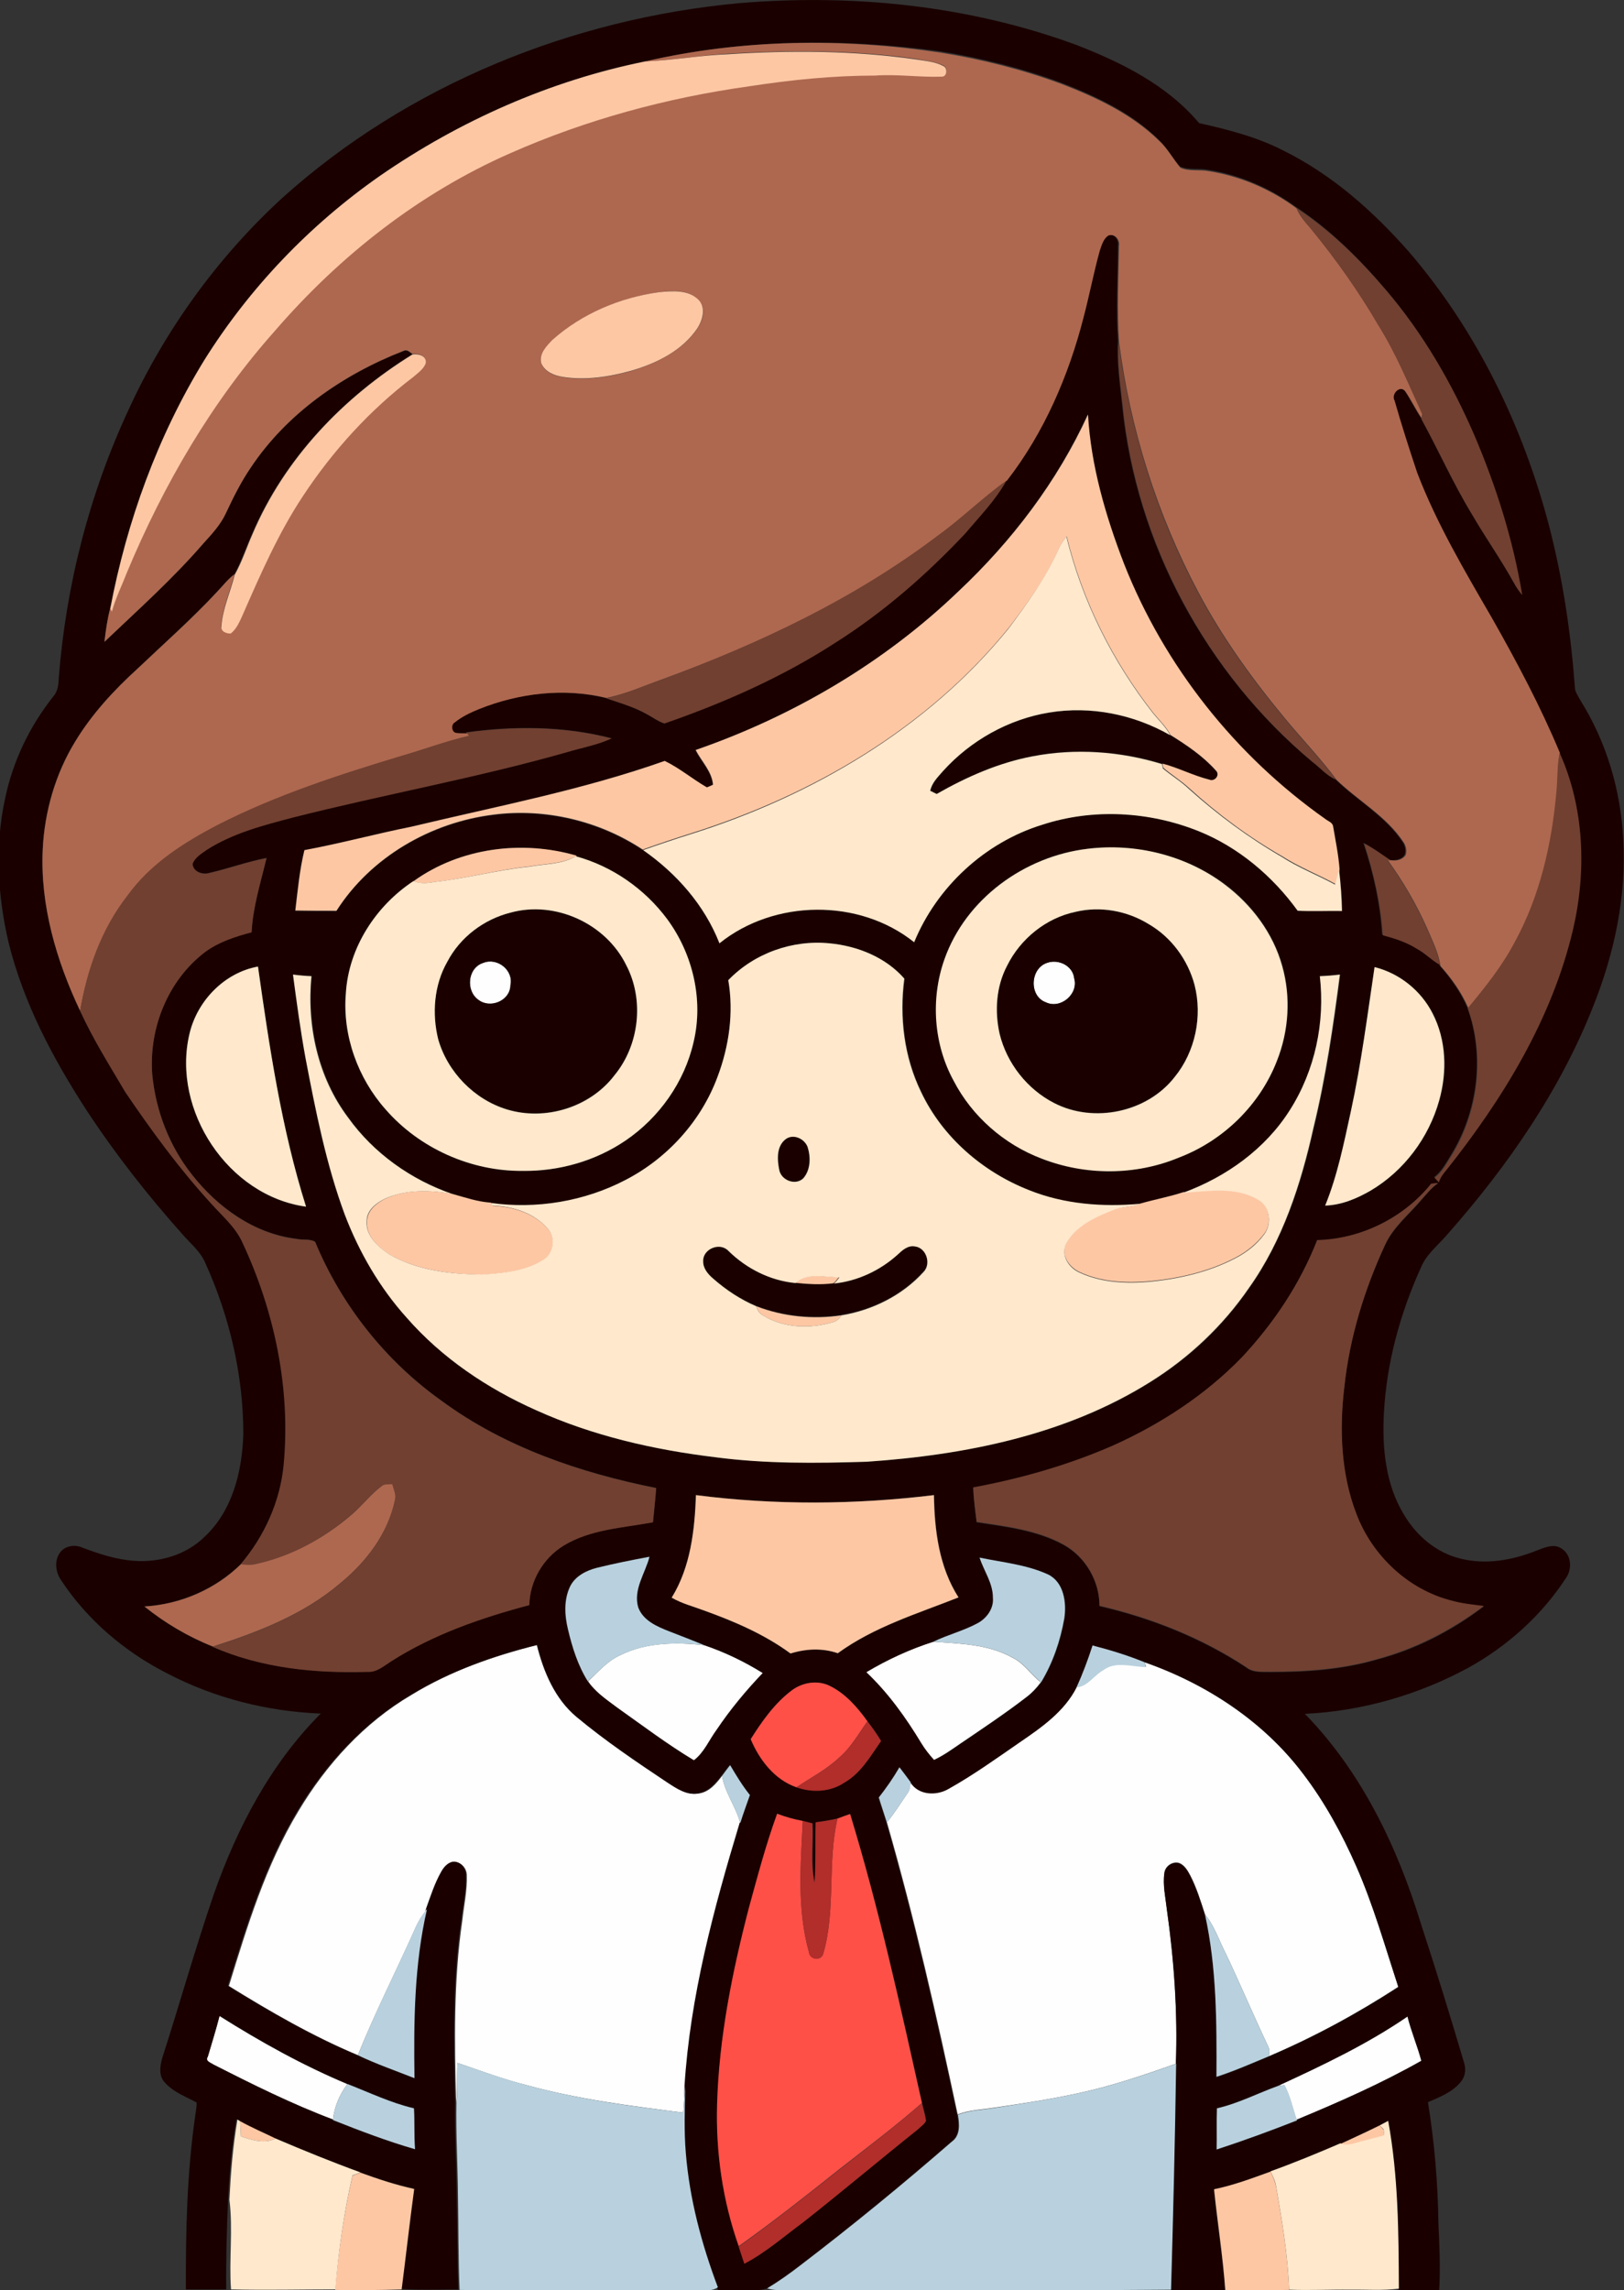 <?xml version="1.0" encoding="iso-8859-1"?>
<!-- Generator: Adobe Illustrator 19.2.0, SVG Export Plug-In . SVG Version: 6.00 Build 0)  -->
<svg version="1.1" id="Layer_1" xmlns="http://www.w3.org/2000/svg" xmlns:xlink="http://www.w3.org/1999/xlink" x="0px" y="0px"
	 viewBox="0 0 608.1 857.5" enable-background="new 0 0 608.1 857.5" xml:space="preserve">
<rect x="0" y="0" width="608.1" height="857.5" fill="#333333" stroke="none"/>
<path fill="#FEFEFE" d="M181,360.5c5.3-2.1,11.4,2.8,10.2,8.5c-0.1,5.8-7.5,8.8-11.9,5.5C174.3,371.1,175,362.3,181,360.5z"/>
<path fill="#FEFEFE" d="M392.1,360.5c4.2-1.5,9.6,1.1,10.2,5.8c1.7,5.9-5.1,11.7-10.6,9C385.2,373,385.7,362.5,392.1,360.5z"/>
<path fill="#FEFEFE" d="M232.3,619.7c9.7-4.8,20.8-4.9,31.4-3.7c7.8,2.6,15.2,6.2,22.1,10.5c-6.4,6.6-12.2,13.7-17.3,21.3
	c-2.9,3.8-4.7,8.4-8.5,11.4c-10-6-19.2-13-28.7-19.7c-4-3-8.3-5.8-11.1-10C224,626,227.4,621.9,232.3,619.7z"/>
<path fill="#FEFEFE" d="M324.3,626.1c7.9-4.7,16.3-8.6,25.1-11.4c10,0.7,20.6,0.9,29.6,5.9c4.4,2.1,7,6.3,10.7,9.3
	c-1.6,2.1-3.4,4.1-5.6,5.7c-7.9,6.1-16.3,11.7-24.6,17.3c-3.2,2.2-6.4,4.5-9.9,6.1c-1.8-1.9-3.4-4-4.8-6.3
	C339.1,643.1,332.5,633.8,324.3,626.1z"/>
<path fill="#FEFEFE" d="M154.1,634.6c14.5-8.9,30.7-14.6,47.2-18.7c2.5,10,6.7,20.2,14.8,26.9c10.9,9,22.6,16.8,34.2,24.7
	c3.4,2.1,7.2,4.8,11.4,4c3.9-0.5,6.5-3.7,8.7-6.6c1,6.3,5.2,11.6,6.8,17.7c-9.8,32.1-18.5,64.8-20.6,98.4c-0.3,3.3-0.6,6.6-0.8,10
	c-19.7-2.5-39.5-5-58.7-10.3c-8.8-2.2-17.2-5.4-25.8-8.3c-0.3,5,0.1,10-0.5,15c-0.6-22.8-1-45.6,2.3-68.2c0.6-5.7,1.9-11.4,1.7-17.1
	c0-2.6-2.3-5.3-5.1-4.8c-1.9,0.5-3.2,2.1-4.1,3.7c-2.5,4.4-4,9.2-5.7,13.9c-1.8,2.2-3.3,4.5-4.4,7.1c-7.1,15.9-15,31.4-21.5,47.5
	c-16.9-7.1-32.8-16.3-48.3-25.9c6.9-22.4,13.8-45.2,26-65.4C122.2,660.6,136.4,645,154.1,634.6z"/>
<path fill="#FEFEFE" d="M428.6,622.3c23.1,8,44.4,22,59.3,41.7c8.2,10.7,14.6,22.6,20,34.8c6.4,14.6,10.7,30,15.7,45.1
	c-15.4,10-31.6,18.8-48.5,26c0.1-1.3,0.4-2.6-0.3-3.8c-5.4-11.4-10.3-23-15.7-34.4c-2.6-5-4.3-10.5-7.9-14.9c-1.6-5-3.1-10-5.5-14.6
	c-1-1.8-2.1-3.9-4.2-4.7c-2.5-0.7-5.2,1.2-5.5,3.7c-0.7,4.5,0.4,8.9,0.9,13.4c2.8,19.2,4.1,38.7,3.4,58.1
	c-12.1,4.3-24.2,8.4-36.8,11.1c-10.2,2.2-20.6,3.8-30.9,5.3c-4.7,0.8-9.5,0.8-14,2.6c-7.8-36.7-16.1-73.3-26.5-109.4
	c2.9-3.5,5.2-7.3,7.8-11c0.9-1.2,0.8-2.7,1.1-4.1c3,4.8,9.7,5.1,14.3,2.4c9.2-5.2,17.9-11.4,26.6-17.4c8.1-5.6,16.7-11.5,21.3-20.6
	c4.1-0.3,6.4-4.5,9.8-6.3c4.7-3.7,10.8-1.4,16.2-1.3C429,623.7,428.7,622.8,428.6,622.3z"/>
<path fill="#FEFEFE" d="M82.2,754.8c15.3,9.7,31.2,18.5,47.9,25.5c-2.9,3.9-4.9,8.4-5.4,13.3c-15.4-5.8-30.2-13.2-44.8-20.6
	c-1-0.7-3.2-1.3-2.1-2.9C79.3,765,80.9,759.9,82.2,754.8z"/>
<path fill="#FEFEFE" d="M478.5,781c16.7-7.7,33.4-15.6,48.6-26c1.4,5.6,3.7,11,5.2,16.6c-15,8.5-30.9,15.5-46.8,22.1
	c-1.5-4.4-2.4-9-4.6-13C480.3,780.8,479.1,780.9,478.5,781z"/>
<g>
	<g>
		<path fill="#1A0100" d="M276.6,1.2c42.5-3.6,86,0.8,126.1,15.5c17.1,6.6,34.3,15.1,46.3,29.4c10.8,2.4,21.7,5.2,31.6,10.3
			c18.2,9,33.6,22.7,46.9,37.8c25.4,29.5,42.8,65.4,52.6,102.9c5.1,19.7,8.1,39.9,9.6,60.1c0,1.9,1.2,3.3,2,4.9
			c9.8,15.6,15.2,33.8,16.1,52.1c1.3,21.5-3.4,43.1-11.4,63c-12.4,31.3-31.9,59.4-54.1,84.6c-3.5,4.2-8.1,7.6-10.2,12.7
			c-7.8,17.2-12.9,35.7-13.9,54.6c-0.7,13,0.6,26.7,7.5,38c4.6,7.8,12,14.2,20.9,16.4c9.6,2.5,19.7,0.7,28.7-2.9
			c2.9-1.1,6.5-2.8,9.4-0.8c3.7,2.3,4.1,7.6,1.7,11c-9.1,14-21.9,25.5-36.5,33.6c-18.8,10.2-39.9,16.3-61.3,17.3
			c21.2,21.7,34.6,49.7,43.4,78.4c5.7,17.4,11.1,34.9,16.3,52.5c0.7,2.4,0.3,5.1-1.4,7c-3.1,3.8-7.9,5.6-12.2,7.5
			c2.4,14.9,3.7,30,3.9,45.1c0.4,8.4,0.8,16.9,0.3,25.3c-5.1,0-10.2,0-15.2-0.1v-0.4c0-21-0.2-42.1-4-62.8c-1.1,0.6-2.2,1.1-3.2,1.7
			c-4.8,2.4-9.8,4.6-14.6,6.9c-8.7,3.6-17.4,7.2-26.2,10.5c-7,2.5-13.9,5.1-21.1,6.6c1.2,12.6,3.2,25.1,4.2,37.7
			c-6.8,0-13.6-0.1-20.4-0.1c0.7-28.2,1.5-56.4,1.9-84.6c0.7-19.4-0.7-38.9-3.4-58.1c-0.5-4.4-1.5-8.9-0.9-13.4
			c0.3-2.5,3-4.4,5.5-3.7c2.1,0.8,3.2,2.8,4.2,4.7c2.3,4.7,3.9,9.6,5.5,14.6c4.4,19.9,4.4,40.4,4.3,60.7c6.7-2.1,13.1-5,19.6-7.7
			c16.9-7.2,33.1-16,48.5-26c-4.9-15.1-9.3-30.5-15.7-45.1c-5.4-12.3-11.9-24.2-20-34.8c-14.8-19.6-36.2-33.6-59.3-41.7
			c-6.4-2.5-12.9-4.5-19.5-6.3c-1.6,5.3-3.6,10.6-6,15.7c-4.6,9.1-13.1,15-21.3,20.6c-8.7,6-17.3,12.2-26.6,17.4
			c-4.6,2.7-11.3,2.4-14.3-2.4c-1.4-1.8-2.8-3.7-4.2-5.6c-2.3,3.9-4.9,7.7-7.8,11.3c1,3.1,2.1,6.2,3,9.4
			c10.4,36.1,18.7,72.7,26.5,109.4c0.7,3.5,1,7.7-2.3,10.1c-18.4,16-37.3,31.5-56.7,46.3c-4,3.1-8.1,5.9-12.4,8.6
			c-5.8,1.6-12.1,0.2-18.1,0.7c-0.1-0.3-0.3-0.8-0.4-1.1c-6.1-16.1-10.6-33-12-50.3c-0.7-8.4-0.4-16.8-0.2-25.1
			c2.1-33.6,10.9-66.3,20.6-98.4c1.1-3.5,2.4-7,3.6-10.5c-2.8-3.6-5.1-7.4-7.4-11.2c-1,1.3-2,2.6-3,3.9c-2.3,2.8-4.9,6-8.7,6.6
			c-4.2,0.8-8-1.8-11.4-4c-11.7-7.8-23.4-15.7-34.2-24.7c-8.1-6.8-12.3-16.9-14.8-26.9c-16.4,4.1-32.7,9.9-47.2,18.7
			c-17.7,10.4-32,26-42.5,43.5c-12.2,20.3-19.1,43-26,65.4c15.5,9.6,31.4,18.8,48.3,25.9c6.9,3.3,14.1,5.8,21.2,8.6
			c-0.3-21.2-0.1-42.6,4.7-63.3c1.7-4.7,3.2-9.5,5.7-13.9c0.9-1.6,2.2-3.2,4.1-3.7c2.8-0.5,5.1,2.2,5.1,4.8
			c0.3,5.8-1.1,11.4-1.7,17.1c-3.3,22.6-2.9,45.5-2.3,68.2c-0.2,11.6,0.5,23.2,0.6,34.8c0.3,11.7,0.2,23.5,0.6,35.2
			c-7.2,0-14.4,0.3-21.6-0.2c1.5-12.5,3-25.1,4.7-37.6c-6.9-1.5-13.5-3.7-20.1-6.1c-10.7-4-21.3-8.3-31.8-12.7
			c-4.4-2.1-9-4.1-13.3-6.5l-1-0.6c-1.7,10-2.6,20-3.1,30.1c-0.5,11.2-0.8,22.4-0.7,33.6c-5,0-10.1,0-15.1,0
			c-0.1-21.8,0.4-43.6,3.5-65.1c0.2-1.6,0.6-3.3,0.5-4.9c-4.1-2.2-8.8-3.9-12-7.6c-2.2-2.4-1.7-6-0.9-8.9
			c6.6-20.5,12.4-41.2,19.4-61.6c8.7-24.8,21.3-48.8,40-67.5c-20-0.8-39.8-5.8-57.6-15.1c-15.9-8.1-30-20.1-39.8-35.1
			c-1.9-2.9-2.4-7-0.3-10c1.8-2.6,5.5-3.2,8.3-2c6.3,2.4,12.7,4.5,19.5,5c9.5,0.7,19.5-2.2,26.4-9c10.5-9.8,14.1-24.6,14.5-38.5
			c0-22.2-5.2-44.2-14.4-64.4c-1.9-4.2-5.6-7.1-8.6-10.6c-13-14.6-25-29.9-35.7-46.2c-12.6-19.4-23.6-40.2-29.2-62.8
			c-4.1-17.6-5.2-36.1-1.3-53.9c2.9-14,9.2-27.1,18.1-38.3c1.7-1.9,1.9-4.5,2-6.9c2.7-34.6,11.4-68.6,26-100.1
			c13.7-30,33.4-57.3,57.7-79.6C152.7,31.8,214.1,7,276.6,1.2z M241.6,23c-35.6,7.2-69.5,22.2-99.3,42.8
			c-26.2,18.4-48.9,41.9-65.8,69.1C59,163.3,47.6,195,41.3,227.7c-1.1,4.2-1.7,8.4-2.2,12.7c12.6-12,25.6-23.6,37-36.8
			c3.1-3.5,6.4-7.1,8.5-11.4c2.7-5.8,5.6-11.6,9.2-16.9c13.6-20.4,34.6-35,57.2-43.8c1.3-0.7,2.4,0.4,3.4,1.1
			c-25.8,16-48,39-60,67.2c-2.3,5-4,10.3-6.6,15.1c-2.5,1.9-4.4,4.4-6.6,6.7c-9.3,10-19.6,19.1-29.5,28.5
			c-8.9,8.1-17.2,17.1-23.5,27.4c-7.5,12.1-11.5,26.2-12.2,40.4c-1,21,5.1,41.7,14,60.5c4.8,10.5,10.9,20.4,17.1,30.2
			c9.8,14.6,20.2,28.8,32.2,41.8c4,4.6,8.9,8.7,11.6,14.4c12.2,25.8,18.2,54.8,15.5,83.4C105,562,99.2,575,90.3,585.5
			c-9.7,9.5-22.8,15.2-36.3,16c7.8,6.2,16.4,11.3,25.6,15c18.2,8,38.4,10,58.1,9.4c3.4,0.2,6-2.2,8.7-3.9
			c15.9-10.1,33.8-16.3,51.8-21.1c0.1-9,5.2-17.6,12.9-22.3c10.1-6.1,22.1-6.6,33.4-8.7c0.4-4.3,0.9-8.5,1.2-12.8
			c-28.5-5.7-56.8-15.3-80.4-32.7c-20.9-14.9-37.5-35.8-47.3-59.5c-2-1.2-4.8-0.5-7-1.1c-15.7-1.9-29.4-11.7-39-23.9
			c-8.5-10.7-13.7-24.1-15-37.7c-1.3-17.3,5.9-35.4,19.9-45.9c5.1-3.8,11.2-5.8,17.3-7.3c0.5-9.5,3.4-18.6,5.6-27.8
			c-7.2,1.4-14.2,4-21.4,5.6c-2.5,0.8-6.1-0.4-6.3-3.4c0.9-2.5,3.4-3.9,5.5-5.4c9.7-6.2,21-9.1,32.1-12c34-8.7,68.7-14.8,102.4-24.4
			c5.6-1.7,11.5-2.7,16.9-5.2c-17.7-4.6-36.4-4.7-54.5-2.2l0.3,0.4c-1.5-0.1-3,0-4.5-0.2c-1.7-0.4-1.8-3.2-0.4-3.9
			c2.7-2.2,5.9-3.7,9.1-5c15-6,31.8-8,47.6-4.2c5.3,1.8,10.7,3.3,15.6,6.1c2.1,1.1,4.1,2.7,6.4,3.4c22.5-7.8,44.5-17.4,64.4-30.5
			c17.8-11.3,33.8-25.3,48.2-40.6c5.4-6.4,11.4-12.5,15.5-19.9c13.8-17.9,23-39.1,28.6-60.9c2.2-8.3,3.7-16.8,6.1-25.1
			c0.7-2,1.3-4.5,3.2-5.7c2.5-0.9,4.4,1.6,4,3.9c-0.1,11.9-0.8,23.9,0,35.8c-0.5,8.1,0.8,16.1,1.6,24.1
			c5.1,51.5,31.5,100.2,71.1,133.3c2.9,2.2,5.3,5.1,8.7,6.6c8.2,8,18.7,13.7,25.2,23.5c0.9,1.4,1.3,3.2,0.7,4.8
			c-1.2,1.8-3.4,2.1-5.4,1.9c-3.3-2.2-6.4-4.6-10-6.4c3.7,11.1,6.3,22.6,7,34.3c4.4,1.3,8.8,2.6,12.8,5.1c3.1,1.7,5.5,4.3,8.6,6
			l0.1,0.5c4.2,4.7,7.9,9.9,10.4,15.7c6.6,18.1,3.9,39.1-6.2,55.4c-1.8,2.9-3.4,6-6.2,8.1c0.5,0.6,1.1,1.1,1.6,1.7
			c0.5-1.7,1.7-3.2,2.8-4.6c21.2-26.6,39.5-56.5,47.4-90c5.1-21.8,4.2-45.6-5-66.2c-7.3-17.4-16.2-34.2-25.5-50.6
			c-10.2-17.6-20.6-35.2-27.9-54.2c-3-9-5.9-18-8.5-27.1c-1.4-2.4,2-6,4-3.5c2.2,3.3,3.9,6.9,6.1,10.1l0,0.2
			c6.5,11.8,11.9,24.1,18.9,35.6c5.1,8.8,11,17.1,15.9,26c0.8,1.5,1.8,2.9,2.9,4.2c-3.4-20.6-9.8-40.7-18-60
			c-8.4-19.4-19.2-37.9-33-54.1c-9.8-11.5-20.8-22.4-33.4-30.7c-9.7-7.1-21-12-32.8-13.9c-3.5-0.7-7.4,0.2-10.7-1.3
			c-2.8-3.2-4.8-7.1-8-10.1c-10.2-10-23.4-16.2-36.6-21.3c-14.6-5.4-29.9-9.2-45.2-11.7C315.6,14.2,277.8,14.6,241.6,23z
			 M358.9,221.4c-27.9,26.8-62,46.8-98.5,59.6c2.2,4.3,6.1,8.1,6.5,13c-0.6,0.3-1.7,0.7-2.3,1c-5.4-3.1-10.2-7.2-15.8-9.9
			c-30.8,11-63,17-94.7,24.6c-13.4,2.6-26.7,6.3-40.2,8.8c-1.8,7.4-2.5,15.1-3.4,22.6c5.1,0.1,10.3,0,15.4,0.1
			c12.9-20.1,35.3-33.1,58.8-36c19.4-2.5,39.6,2.3,55.9,13.1l0.2-0.1c12.5,8.7,23.1,20.6,28.6,34.9c20.4-16.6,52.3-16.9,72.9-0.4
			c8.5-20.8,26.5-37.4,48-44c19-6.2,40.1-5,58.5,2.4c15,6,27.7,16.9,37.1,29.8c5.5,0.2,11.1,0,16.6,0.1c-0.1-5.2-0.4-10.3-1.1-15.4
			c-0.3-5.4-1.5-10.7-2.4-16c-0.1-1.6-1.9-2.1-3-2.9c-33.6-23.7-60.2-57.2-75.3-95.5c-6.9-17.9-12.4-36.6-13.5-55.9
			C395.9,180.2,378.9,202.5,358.9,221.4z M154.9,329.9l-0.1,0c-14.1,9.4-24.3,25-25.3,42.1c-1.3,15.7,4.5,31.7,14.9,43.4
			c12.7,14.5,32,23.2,51.3,23c13.6,0.2,27.4-3.8,38.6-11.4c12.6-8.6,22-21.9,25.4-36.8c3.8-15.8-0.3-33-9.9-46.1
			c-8.4-11.3-20.6-19.8-34.2-23.5l0.2-0.1C195.5,314.4,172.3,317.4,154.9,329.9z M407.3,317.8c-23.6,2.7-45.7,18.6-53.6,41.3
			c-5.2,14.7-3.9,31.6,3.5,45.4c6.8,13.4,18.9,23.8,32.9,29.1c16.4,6.4,35.3,6.5,51.5-0.4c16.4-6.3,30.2-19.6,36.6-36.1
			c4.5-11.2,5.3-23.9,2-35.6c-3.4-12.2-11.4-22.9-21.5-30.5C444.1,320.3,425.2,315.7,407.3,317.8z M272.7,367
			c2.1,12.1,0.3,24.7-3.8,36.2c-6.2,16.6-18.8,30.6-34.5,38.7c-15.4,8-33.3,11-50.4,8.6l-0.1-0.2c-4.9-0.3-9.5-1.9-14.2-3.2
			c-15.6-5.3-29.7-15.2-39.2-28.7c-11.2-15-15.5-34.5-13.7-52.9c-2.3-0.1-4.6-0.3-6.9-0.6c1.3,10.4,2.7,20.9,4.7,31.3
			c3.8,19.8,7.7,39.6,14.7,58.6c5.3,14.1,13,27.4,23.2,38.6c13.2,15.1,30.2,26.5,48.4,34.6c21.1,9.6,44,14.8,67,17.6
			c18.9,2.5,37.9,2.3,56.9,1.7c36.8-2.6,74.4-10.1,106-29.8c14.6-9,27.3-21,37-35.2c12.6-17.8,19.5-38.9,24.2-60
			c4.7-18.9,7.4-38.1,9.9-57.4c-2.5,0.4-5,0.6-7.5,0.6c2,17.3-1.8,35.4-11.2,50.1c-9.2,14.6-23.9,25.1-40,31
			c-5.3,1.6-10.6,2.7-15.9,4.2c-14.1,1.4-28.6,0.3-41.8-5.1c-17.3-6.8-32.4-19.8-40.4-36.7c-6.4-13.1-8.2-28.1-6.3-42.5
			c-7-8-17.5-12.2-27.9-13.2C296.8,351.7,282.4,356.9,272.7,367z M70.9,387.3c-6.6,28.4,14.5,60.5,43.7,64.5
			c-9.2-29.2-13.8-59.6-18-89.9C83.9,364.2,73.7,374.9,70.9,387.3z M514.7,362.1c-2.6,18.1-4.9,36.2-8.8,54.1
			c-2.6,11.9-5,23.9-9.6,35.2c6.1-0.2,11.8-2.6,17-5.6c12.5-7.4,21.8-19.8,25.7-33.8c3-10.7,2.6-22.6-2.5-32.6
			C532,370.9,524,364.4,514.7,362.1z M535.9,443.2c-10.2,12.8-26.3,20.7-42.7,21.3c-6.4,16.3-16.3,31.2-28.3,44
			c-13.6,14.1-30.3,24.9-48.1,32.9c-16.7,7.4-34.4,12.4-52.4,15.7c0.2,4.3,0.7,8.6,1.3,12.9c11.1,1.7,22.6,3,32.6,8.5
			c8.1,4.5,13.4,13.5,13.4,22.9c19.5,4.5,38.3,12,55,23c2.5,2,5.9,1.6,8.9,1.7c13.4,0,27-0.9,40-4.7c14.5-3.8,28.1-10.8,40-19.9
			c-4-0.5-8.1-1-12-2c-16.3-4.1-29.8-16.9-35.7-32.5c-5.9-15.1-6.5-31.8-4.5-47.7c1.9-18.4,7.4-36.3,15.2-53
			c3-6.6,8.8-11.3,13.4-16.7c2-2.3,3.9-4.8,6.5-6.5C537.8,443,536.5,443.1,535.9,443.2z M260.6,559.8c-0.4,13.2-2,26.9-9,38.4
			c3.8,2.2,8,3.2,12.1,4.8c11.3,4.1,22.6,9,32.4,16.1c5.8-1.8,11.9-2.1,17.7-0.1c13.6-9.9,29.7-14.8,45.2-20.9
			c-7.3-11.4-9-25.1-9.2-38.3C320.1,563.4,290.1,563.6,260.6,559.8z M223.6,587c-4,1-8.2,3.1-10.2,6.9c-2.4,5-2,10.8-0.8,16.1
			c1.6,6.7,3.8,13.4,7.4,19.4c2.9,4.2,7.1,7,11.1,10c9.4,6.7,18.7,13.7,28.7,19.7c3.9-3,5.7-7.6,8.5-11.4c5.1-7.6,11-14.7,17.3-21.3
			c-6.9-4.3-14.4-7.9-22.1-10.5c-4.2-1.8-8.6-3.4-12.9-5.1c-4.6-1.8-9.9-4-11.8-9c-2-6.7,2.6-12.7,4.2-19
			C236.7,584.1,230.1,585.5,223.6,587z M366.8,583.2c1.7,5,5.1,9.5,5,15c0.3,4.1-2.5,7.9-6,9.7c-5.2,2.7-11,4.2-16.3,6.8
			c-8.8,2.8-17.2,6.7-25.1,11.4c8.2,7.8,14.8,17,20.6,26.6c1.4,2.3,3,4.3,4.8,6.3c3.5-1.6,6.7-3.9,9.9-6.1
			c8.3-5.7,16.6-11.2,24.6-17.3c2.1-1.6,4-3.5,5.6-5.7c4.5-7.3,7.3-15.5,8.7-23.9c0.9-5.9-0.2-13.6-6.1-16.5
			C384.3,585.8,375.3,585,366.8,583.2z M296.5,632.9c-6.4,4.8-11.2,11.5-15.4,18.2c3.3,7.8,8.9,15.2,17.1,18
			c5.8,2.1,12.7,1.9,17.9-1.7c6.3-3.5,9.9-9.9,13.8-15.6c-1.5-2.6-3.3-5-5.1-7.4c-3.8-5.2-8.3-10.4-14.2-13.3
			C306.1,629,300.5,629.9,296.5,632.9z M291,679.1c-4.1,11.5-7.3,23.3-10.4,35c-6.3,24.2-11.3,48.9-12,74c-0.6,18,2.1,36.1,8.1,53
			c0.6,2.1,1.3,4.3,2.1,6.4c8-4.1,14.8-10.2,22-15.5c14.5-11.5,28.7-23.4,43.1-34.9c1-1,2.4-1.8,2.9-3.1c-0.3-2.3-1-4.4-1.5-6.6
			c-8.1-36.3-16.1-72.6-26.9-108.2c-1.6,0.5-3.1,1.1-4.7,1.7c-2.7,0.6-5.5,1-8.2,1.4c-0.2,7.6,0.1,15.2-0.4,22.7
			c-1.6-7.3-0.4-14.9-0.8-22.3c-1.2-0.3-2.4-0.6-3.6-0.9C297.3,681.2,294.1,680.3,291,679.1z M82.2,754.8
			c-1.3,5.1-2.9,10.2-4.4,15.3c-1.1,1.6,1.1,2.2,2.1,2.9c14.7,7.5,29.4,14.8,44.8,20.6l0,0.2c10.1,4,20.3,7.9,30.7,10.9
			c-0.3-5.1,0-10.2-0.4-15.3c-8.6-2-16.6-6-24.9-9.1C113.4,773.3,97.5,764.4,82.2,754.8z M478.5,781c-7.6,2.7-14.9,6.6-22.9,8.4
			c-0.2,5.1,0,10.3-0.2,15.4c10.1-3.3,20.1-7,30.1-10.9l-0.1-0.2c15.9-6.6,31.8-13.6,46.8-22.1c-1.5-5.6-3.8-11-5.2-16.6
			C511.9,765.4,495.2,773.3,478.5,781z"/>
	</g>
	<path fill="#1A0100" d="M392.9,266.8c15.5-2.6,31.8,0.7,45.4,8.5c6.1,3.8,12.2,7.9,17,13.3c1.7,1.7-0.5,4.3-2.5,3.4
		c-6-1.5-11.5-4.5-17.5-6c-15.6-4.8-32.4-6-48.5-2.9c-12.7,2.4-24.7,7.8-35.9,14.1c-0.6-0.3-1.8-0.9-2.4-1.2c0.6-3,2.9-5.2,4.8-7.4
		C363.5,277.2,377.6,269.3,392.9,266.8z"/>
	<g>
		<path fill="#1A0100" d="M191.2,341.7c16.7-4.6,35.7,4.1,43.3,19.6c6.8,13,4.9,29.9-4.4,41.2c-9.1,12-25.9,17.2-40.3,12.8
			c-12.2-3.7-22.2-14-25.7-26.2c-2.4-9.7-1.6-20.4,3.4-29.1C172.3,350.9,181.2,344.2,191.2,341.7z M181,360.5
			c-6,1.9-6.7,10.6-1.8,13.9c4.4,3.3,11.8,0.3,11.9-5.5C192.4,363.3,186.2,358.4,181,360.5z"/>
	</g>
	<g>
		<path fill="#1A0100" d="M402.8,341.4c9.2-2.1,19.2-0.4,27.3,4.5c8.5,4.9,14.7,13.4,17.2,22.8c3,11.8,0.3,25-7.4,34.4
			c-10.3,13.3-30.3,17.5-45.2,9.8c-10.1-5.1-17.8-14.9-20.4-25.9c-1.9-8.5-1.3-17.8,2.8-25.5C382.1,351.4,391.7,343.7,402.8,341.4z
			 M392.1,360.5c-6.4,2.1-6.9,12.5-0.5,14.8c5.5,2.6,12.3-3.1,10.6-9C401.7,361.5,396.3,359,392.1,360.5z"/>
	</g>
	<path fill="#1A0100" d="M294.1,426.6c2.8-2.3,7-0.5,8.2,2.7c1.3,3.8,1.2,8.6-1.6,11.8c-2.9,2.9-8.2,0.8-9-3.1
		C291,434.3,290.7,429.3,294.1,426.6z"/>
	<path fill="#1A0100" d="M263.3,472.1c-0.1-4.5,6.2-7.2,9.3-3.9c6.8,6.6,15.6,11.1,25,12c4.8,0.5,9.7,0.8,14.5,0.2
		c8.9-0.9,17.4-4.9,24-10.9c1.8-1.5,3.9-3.5,6.4-3c4.3,0.5,6.3,6.5,3.2,9.6c-7.9,8.8-19.1,14.3-30.7,16.2
		c-10.7,1.6-21.8,0.5-31.9-3.4c-5.9-2.5-11.3-6-16.1-10.3C265.2,477.1,263.2,474.9,263.3,472.1z"/>
</g>
<g>
	<g>
		<path fill="#AE684F" d="M241.6,23c36.2-8.4,74-8.8,110.6-3.3c15.4,2.5,30.6,6.3,45.2,11.7c13.2,5.1,26.4,11.3,36.6,21.3
			c3.2,2.9,5.2,6.8,8,10.1c3.3,1.5,7.2,0.6,10.7,1.3c11.9,1.9,23.2,6.8,32.8,13.9c1.2,3,3.4,5.4,5.5,7.7
			c9.2,11.3,17.7,23.3,25.1,35.9c6.6,10.6,11.3,22.1,16.5,33.4c-0.1,0.4-0.3,1.2-0.3,1.6c-2.2-3.3-3.9-6.9-6.1-10.1
			c-2-2.5-5.4,1.1-4,3.5c2.6,9.1,5.5,18.1,8.5,27.1c7.3,19,17.7,36.6,27.9,54.2c9.3,16.4,18.2,33.1,25.5,50.6
			c-1,4.7-0.7,9.5-1.1,14.3c-1.6,19.6-6.1,39.3-15.7,56.6c-4.7,9-11.1,16.9-17.5,24.6c-2.5-5.8-6.2-11-10.4-15.7l-0.1-0.5
			c-0.8-4.8-3-9.1-4.9-13.6c-4-9-9-17.6-14.8-25.6l1.3,0.1c1.9,0.3,4.2-0.1,5.4-1.9c0.6-1.6,0.2-3.4-0.7-4.8
			c-6.4-9.8-17-15.5-25.2-23.5c-5.7-7.7-12.3-14.6-18.4-21.9c-12.6-15.1-24.2-31.1-33.4-48.5c-15.4-29.1-25.4-61-29.6-93.6
			c-0.8-11.9-0.2-23.9,0-35.8c0.4-2.3-1.5-4.8-4-3.9c-1.9,1.3-2.5,3.7-3.2,5.7c-2.3,8.3-3.9,16.8-6.1,25.1
			c-5.6,21.8-14.8,43.1-28.6,60.9c-8.9,6.3-16.8,14.2-25.7,20.6c-31.4,23.8-67.3,40.7-104.1,54.1c-6.7,2.4-13.3,5.4-20.3,6.7
			c-15.8-3.8-32.6-1.8-47.6,4.2c-3.2,1.3-6.4,2.8-9.1,5c-1.4,0.7-1.3,3.5,0.4,3.9c1.5,0.3,3,0.1,4.5,0.2c0.2,0.2,0.6,0.7,0.7,0.9
			c-8.5,1.9-16.6,5-24.9,7.4c-23.5,7.1-47.1,14.7-69.1,25.9c-12.7,6.6-25.3,14.6-33.8,26.4C38,347.7,32.7,363.1,30,378.5
			c-8.9-18.8-15-39.5-14-60.5c0.7-14.2,4.8-28.3,12.2-40.4c6.3-10.4,14.6-19.3,23.5-27.4c9.9-9.4,20.2-18.5,29.5-28.5
			c2.2-2.3,4.1-4.8,6.6-6.7c-1.6,6.4-4.4,12.5-5,19.2c-0.3,2,1.9,2.9,3.5,2.8c2.2-1.7,3.2-4.4,4.4-6.8c6.6-15.3,13.4-30.6,22.6-44.6
			c11.2-17,25.1-32.2,41.3-44.6c1.8-1.5,3.8-2.9,4.7-5.1c0.5-2.8-2.8-3.7-4.9-3.4c-1-0.7-2-1.9-3.4-1.1
			c-22.6,8.8-43.7,23.4-57.2,43.8c-3.6,5.3-6.5,11.1-9.2,16.9c-2,4.4-5.3,7.9-8.5,11.4c-11.4,13.2-24.4,24.8-37,36.8
			c0.5-4.3,1.1-8.6,2.2-12.7c0.1,0.3,0.5,0.9,0.6,1.2c1.3-5.1,3.7-9.9,5.7-14.8c13.7-32.8,31.9-63.9,55.5-90.5
			c24.1-28,53.9-51.4,87.9-66.3c28.4-12.6,58.8-20.7,89.6-25.1c15.6-2.4,31.3-4,47.1-4c8.3-0.6,16.6,0.7,24.9,0.4
			c2.1,0,2.3-3.3,0.6-4c-3.3-1.6-7-1.8-10.5-2.5c-23.2-3.3-46.8-3.3-70.1-1.9C262.2,20.7,252,22.6,241.6,23z M246.8,109.4
			c-14.6,2.1-28.9,8-40,18c-2.3,2.3-5.1,5.3-4.1,8.8c1.4,3.1,4.8,4.5,7.9,5c8.6,1.4,17.5,0,25.8-2.3c9.5-2.9,19.1-7.6,24.8-16
			c2-3,3.3-7.6,0.4-10.5C257.8,108.3,251.8,108.8,246.8,109.4z"/>
	</g>
	<path fill="#AE684F" d="M142.9,556.4c1.1-1,2.7-0.7,4.1-0.8c0.4,1.9,1.5,3.8,1,5.8c-2.6,12.6-10.8,23.4-20.6,31.4
		c-13.7,11.7-30.8,18.3-47.7,23.7c-9.3-3.7-17.9-8.8-25.6-15c13.5-0.8,26.6-6.4,36.3-16c1.8,0.2,3.6,0.4,5.4,0
		c13.3-2.9,25.7-9.6,36-18.5C135.6,563.7,138.8,559.5,142.9,556.4z"/>
</g>
<g>
	<path fill="#FDC7A4" d="M272.6,20.3c23.3-1.5,46.9-1.4,70.1,1.9c3.5,0.6,7.3,0.8,10.5,2.5c1.7,0.7,1.5,4.1-0.6,4
		c-8.3,0.3-16.6-1-24.9-0.4c-15.8,0-31.5,1.6-47.1,4c-30.8,4.3-61.1,12.5-89.6,25.1c-33.9,14.9-63.7,38.3-87.9,66.3
		c-23.7,26.6-41.8,57.7-55.5,90.5c-1.9,4.9-4.3,9.7-5.7,14.8c-0.2-0.3-0.5-0.9-0.6-1.2c6.2-32.6,17.7-64.4,35.1-92.8
		c17-27.2,39.6-50.8,65.8-69.1C172.1,45.2,206,30.2,241.6,23C252,22.6,262.2,20.7,272.6,20.3z"/>
	<path fill="#FDC7A4" d="M246.8,109.4c5-0.5,11-1,14.8,2.9c2.8,2.9,1.5,7.5-0.4,10.5c-5.7,8.5-15.3,13.2-24.8,16
		c-8.3,2.3-17.2,3.7-25.8,2.3c-3.1-0.5-6.5-1.9-7.9-5c-1-3.6,1.9-6.5,4.1-8.8C217.9,117.4,232.2,111.4,246.8,109.4z"/>
	<path fill="#FDC7A4" d="M154.5,132.7c2.2-0.3,5.4,0.5,4.9,3.4c-0.9,2.2-3,3.6-4.7,5.1c-16.2,12.3-30.1,27.6-41.3,44.6
		c-9.2,13.9-15.9,29.3-22.6,44.6c-1.1,2.4-2.2,5.1-4.4,6.8c-1.6,0.1-3.9-0.8-3.5-2.8c0.5-6.6,3.4-12.8,5-19.2
		c2.7-4.8,4.4-10.1,6.6-15.1C106.5,171.7,128.6,148.7,154.5,132.7z"/>
	<path fill="#FDC7A4" d="M358.9,221.4c20-18.8,37-41.1,48.5-66.2c1.1,19.2,6.6,38,13.5,55.9c15.1,38.3,41.7,71.8,75.3,95.5
		c1.1,0.9,2.8,1.3,3,2.9c0.9,5.3,2,10.6,2.4,16c-0.4,1.9-1,3.7-1.5,5.5c-6.6-3.6-13.6-6.3-20-10.4c-12.4-7.1-24-15.7-34.6-25.3
		c-3.1-2.9-6.7-5.1-9.9-7.8c-0.1-0.4-0.3-1.2-0.3-1.6c6,1.6,11.5,4.5,17.5,6c2,0.9,4.2-1.7,2.5-3.4c-4.8-5.4-10.9-9.5-17-13.3
		c-1.6-3.1-4.2-5.5-6.4-8.2c-15.3-19.5-26.6-42.1-32.5-66.2c-1,1.3-2,2.7-2.7,4.2c-4.7,10.9-11.8,20.7-19,30.1
		c-30.3,37.4-73.4,62.6-118.9,76.9c-6,1.9-12,3.9-17.9,6l-0.2,0.1c-16.3-10.8-36.5-15.6-55.9-13.1c-23.5,2.9-46,15.9-58.8,36
		c-5.1,0-10.3,0-15.4-0.1c0.9-7.6,1.6-15.2,3.4-22.6c13.5-2.5,26.7-6.1,40.2-8.8c31.7-7.6,63.9-13.7,94.7-24.6
		c5.6,2.7,10.4,6.8,15.8,9.9c0.6-0.2,1.7-0.7,2.3-1c-0.4-5-4.3-8.7-6.5-13C296.9,268.2,331,248.2,358.9,221.4z"/>
	<path fill="#FDC7A4" d="M154.9,329.9c17.4-12.5,40.6-15.5,61.1-9.5l-0.2,0.1c-5.3,3.1-11.6,2.8-17.4,3.9
		c-11.9,1.2-23.6,4.5-35.5,5.8C160.1,330.7,157.4,331.1,154.9,329.9z"/>
	<path fill="#FDC7A4" d="M144.3,448.8c7.9-3.6,17-3.3,25.3-1.7c4.7,1.3,9.3,2.9,14.2,3.2l0.1,0.2c0.1,0.2,0.4,0.7,0.6,1
		c7.7,0.3,15.9,2.8,21,9c2.8,3.6,1.7,9.2-2.3,11.5c-6.7,4.1-14.8,4.8-22.5,5.3c-11.8-0.2-24.1-1.6-34.6-7.4
		c-4.3-2.8-9.1-6.9-8.7-12.6C137.5,453.1,141.1,450.4,144.3,448.8z"/>
	<path fill="#FDC7A4" d="M427.1,450.6c5.3-1.5,10.7-2.5,15.9-4.2c9.2-0.5,19.3-2.3,27.7,2.4c4.7,2.3,5.7,9,2.8,13
		c-2.9,3.9-6.8,7-11.1,9.2c-9.8,5.1-20.7,7.6-31.7,8.7c-8.9,0.8-18.2,0.4-26.4-3.4c-4-1.8-7.3-6.5-5.1-10.8
		c3.7-6.6,10.9-10,17.6-12.6C420.1,451.7,423.8,452,427.1,450.6z"/>
	<path fill="#FDC7A4" d="M297.6,480.3c4.5-4,11.1-2.2,16.5-2.1c-0.7,0.8-1.2,1.7-2.1,2.3C307.3,481.1,302.4,480.8,297.6,480.3z"/>
	<path fill="#FDC7A4" d="M283.2,489.1c10.1,3.9,21.2,5,31.9,3.4c-0.8,1.2-1.9,2.3-3.4,2.6c-8.5,2.5-18.3,2.2-26-2.6
		C284.3,491.8,283.6,490.4,283.2,489.1z"/>
	<path fill="#FDC7A4" d="M260.6,559.8c29.5,3.8,59.5,3.6,89.1,0c0.2,13.2,1.9,26.9,9.2,38.3c-15.4,6.1-31.6,11-45.2,20.9
		c-5.8-2-11.9-1.7-17.7,0.1c-9.8-7.2-21-12-32.4-16.1c-4-1.5-8.3-2.6-12.1-4.8C258.6,586.7,260.1,573,260.6,559.8z"/>
	<path fill="#FDC7A4" d="M89.9,794.2c4.3,2.4,8.8,4.3,13.3,6.5c-4.2,2.1-8.8,0.6-13-0.8C90.1,798,90.1,796.1,89.9,794.2z"/>
	<path fill="#FDC7A4" d="M502,802.7c4.9-2.3,9.8-4.5,14.6-6.9c0.4,0.4,1.2,1.3,1.6,1.8c0,0.5,0.1,1.6,0.2,2.2
		c-2.9,0.8-5.8,1.5-8.7,2.3C507.2,802.6,504.6,803.9,502,802.7z"/>
	<path fill="#FDC7A4" d="M454.6,819.7c7.3-1.5,14.2-4.1,21.1-6.6c1,1.9,1.8,3.8,2.2,6c2.2,12.7,4.3,25.4,4.8,38.3
		c-8,0-16,0.3-23.9,0C457.9,844.7,455.9,832.3,454.6,819.7z"/>
	<path fill="#FDC7A4" d="M132,814.6c0.8-0.3,2.3-0.9,3-1.1c6.6,2.4,13.2,4.6,20.1,6.1c-1.7,12.5-3.1,25.1-4.7,37.6
		c-8.3,0.3-16.6,0.3-24.9,0.2C126.7,842.9,128.8,828.6,132,814.6z"/>
</g>
<g>
	<path fill="#714031" d="M485.6,78c12.7,8.4,23.6,19.2,33.4,30.7c13.8,16.1,24.5,34.6,33,54.1c8.2,19.2,14.6,39.3,18,60
		c-1.1-1.3-2.1-2.7-2.9-4.2c-4.9-8.9-10.8-17.2-15.9-26c-7-11.5-12.4-23.8-18.9-35.6l0-0.2c0.1-0.4,0.3-1.2,0.3-1.6
		c-5.1-11.3-9.9-22.9-16.5-33.4c-7.3-12.6-15.8-24.6-25.1-35.9C489,83.4,486.8,81,485.6,78z"/>
	<path fill="#714031" d="M418.8,127.9c4.3,32.6,14.2,64.6,29.6,93.6c9.2,17.4,20.8,33.4,33.4,48.5c6.1,7.3,12.8,14.3,18.4,21.9
		c-3.4-1.5-5.8-4.4-8.7-6.6c-39.6-33.1-66-81.9-71.1-133.3C419.5,144,418.3,136,418.8,127.9z"/>
	<path fill="#714031" d="M351.2,200.5c8.9-6.4,16.7-14.2,25.7-20.6c-4.1,7.4-10.1,13.5-15.5,19.9c-14.4,15.3-30.4,29.3-48.2,40.6
		c-20,13-41.9,22.7-64.4,30.5c-2.3-0.8-4.3-2.3-6.4-3.4c-4.9-2.8-10.3-4.3-15.6-6.1c7.1-1.3,13.6-4.4,20.3-6.7
		C283.9,241.2,319.8,224.3,351.2,200.5z"/>
	<path fill="#714031" d="M174.5,274.3c18.1-2.5,36.7-2.4,54.5,2.2c-5.4,2.5-11.3,3.5-16.9,5.2c-33.8,9.6-68.4,15.8-102.4,24.4
		c-11,2.9-22.3,5.8-32.1,12c-2.1,1.5-4.6,2.9-5.5,5.4c0.2,3,3.8,4.2,6.3,3.4c7.2-1.7,14.1-4.2,21.4-5.6c-2.2,9.2-5.1,18.3-5.6,27.8
		c-6.1,1.6-12.2,3.6-17.3,7.3c-14,10.6-21.2,28.6-19.9,45.9c1.3,13.6,6.4,27,15,37.7c9.6,12.2,23.2,22,39,23.9
		c2.3,0.5,5.1-0.1,7,1.1c9.8,23.7,26.4,44.7,47.3,59.5c23.6,17.4,51.9,27,80.4,32.7c-0.3,4.3-0.8,8.5-1.2,12.8
		c-11.3,2.1-23.3,2.6-33.4,8.7c-7.7,4.7-12.7,13.3-12.9,22.3c-18.1,4.8-36,11-51.8,21.1c-2.7,1.7-5.3,4.1-8.7,3.9
		c-19.7,0.6-40-1.4-58.1-9.4c17-5.4,34-12,47.7-23.7c9.9-8,18-18.8,20.6-31.4c0.5-2-0.6-3.9-1-5.8c-1.4,0.1-2.9-0.2-4.1,0.8
		c-4.1,3.1-7.3,7.3-11.3,10.7c-10.3,8.9-22.6,15.6-36,18.5c-1.8,0.4-3.6,0.2-5.4,0c8.9-10.5,14.8-23.5,16.1-37.2
		c2.7-28.5-3.4-57.6-15.5-83.4c-2.6-5.7-7.5-9.8-11.6-14.4c-11.9-13-22.3-27.2-32.2-41.8C41,398.9,34.8,389,30,378.5
		c2.6-15.5,8-30.8,17.8-43.3c8.5-11.8,21.1-19.8,33.8-26.4c22-11.2,45.5-18.8,69.1-25.9c8.3-2.4,16.5-5.5,24.9-7.4
		c-0.2-0.2-0.5-0.7-0.7-0.9L174.5,274.3z"/>
	<path fill="#714031" d="M584,281.9c9.3,20.6,10.1,44.4,5,66.2c-7.9,33.5-26.2,63.3-47.4,90c-1.2,1.4-2.3,2.8-2.8,4.6
		c-0.6-0.6-1.1-1.1-1.6-1.7c2.8-2.1,4.4-5.3,6.2-8.1c10.1-16.3,12.8-37.3,6.2-55.4c6.5-7.8,12.8-15.7,17.5-24.6
		c9.5-17.3,14-37,15.7-56.6C583.3,291.4,583,286.6,584,281.9z"/>
	<path fill="#714031" d="M510.8,315.8c3.5,1.8,6.7,4.2,10,6.4l-1.3-0.1c5.8,8,10.8,16.6,14.8,25.6c1.9,4.4,4.1,8.8,4.9,13.6
		c-3.1-1.7-5.5-4.4-8.6-6c-3.9-2.5-8.3-3.9-12.8-5.1C517,338.4,514.4,326.9,510.8,315.8z"/>
	<path fill="#714031" d="M535.9,443.2c0.7-0.1,2-0.2,2.6-0.3c-2.6,1.8-4.4,4.3-6.5,6.5c-4.6,5.4-10.4,10-13.4,16.7
		c-7.7,16.8-13.2,34.6-15.2,53c-1.9,15.9-1.3,32.6,4.5,47.7c5.9,15.6,19.4,28.4,35.7,32.5c3.9,1.1,8,1.5,12,2c-12,9-25.5,16-40,19.9
		c-13,3.8-26.6,4.7-40,4.7c-3-0.1-6.4,0.4-8.9-1.7c-16.7-11-35.6-18.5-55-23c0-9.3-5.2-18.3-13.4-22.9c-10-5.5-21.5-6.8-32.6-8.5
		c-0.5-4.3-1.1-8.5-1.3-12.9c17.9-3.3,35.7-8.4,52.4-15.7c17.8-8,34.5-18.9,48.1-32.9c12-12.8,21.9-27.6,28.3-44
		C509.6,463.9,525.6,456,535.9,443.2z"/>
</g>
<g>
	<path fill="#FFE8CC" d="M396.6,205.1c0.7-1.5,1.7-2.9,2.7-4.2c5.9,24.1,17.2,46.7,32.5,66.2c2.2,2.7,4.8,5.1,6.4,8.2
		c-13.6-7.8-29.8-11.1-45.4-8.5c-15.2,2.5-29.4,10.5-39.7,21.9c-1.9,2.2-4.2,4.4-4.8,7.4c0.6,0.3,1.8,0.9,2.4,1.2
		c11.2-6.4,23.2-11.7,35.9-14.1c16.1-3.1,32.9-1.9,48.5,2.9c0.1,0.4,0.3,1.2,0.3,1.6c3.2,2.7,6.9,4.9,9.9,7.8
		c10.7,9.6,22.2,18.1,34.6,25.3c6.3,4.1,13.4,6.8,20,10.4c0.5-1.8,1-3.7,1.5-5.5c0.6,5.1,1,10.3,1.1,15.4
		c-5.5-0.1-11.1,0.2-16.6-0.1c-9.4-13-22.2-23.8-37.1-29.8c-18.5-7.4-39.5-8.6-58.5-2.4c-21.5,6.6-39.5,23.3-48,44
		c-20.6-16.5-52.4-16.1-72.9,0.4c-5.6-14.3-16.1-26.2-28.6-34.9c5.9-2.1,11.9-4.1,17.9-6c45.5-14.3,88.6-39.6,118.9-76.9
		C384.8,225.8,391.8,216,396.6,205.1z"/>
	<g>
		<path fill="#FFE8CC" d="M407.3,317.8c17.9-2.2,36.8,2.4,51.3,13.4c10.1,7.6,18.1,18.2,21.5,30.5c3.3,11.6,2.5,24.3-2,35.6
			c-6.4,16.5-20.1,29.8-36.6,36.1c-16.3,6.8-35.1,6.8-51.5,0.4c-14-5.3-26-15.8-32.9-29.1c-7.5-13.7-8.7-30.6-3.5-45.4
			C361.6,336.5,383.7,320.6,407.3,317.8z M402.8,341.4c-11.1,2.3-20.7,10.1-25.7,20.2c-4.1,7.8-4.7,17-2.8,25.5
			c2.7,11,10.3,20.7,20.4,25.9c14.9,7.7,34.9,3.5,45.2-9.8c7.7-9.5,10.4-22.7,7.4-34.4c-2.5-9.4-8.7-17.9-17.2-22.8
			C422,341,412,339.2,402.8,341.4z"/>
	</g>
	<g>
		<path fill="#FFE8CC" d="M198.2,324.5c5.8-1.1,12.2-0.8,17.4-3.9c13.6,3.7,25.8,12.2,34.2,23.5c9.6,13,13.7,30.2,9.9,46.1
			c-3.4,14.9-12.8,28.2-25.4,36.8c-11.3,7.7-25,11.6-38.6,11.4c-19.3,0.2-38.6-8.4-51.3-23c-10.4-11.7-16.2-27.7-14.9-43.4
			c1-17.1,11.2-32.8,25.3-42.1l0.1,0c2.5,1.1,5.3,0.8,7.9,0.3C174.7,328.9,186.3,325.7,198.2,324.5z M191.2,341.7
			c-10,2.5-18.9,9.2-23.7,18.4c-5,8.7-5.8,19.5-3.4,29.1c3.5,12.2,13.5,22.5,25.7,26.2c14.4,4.4,31.2-0.8,40.3-12.8
			c9.3-11.3,11.2-28.2,4.4-41.2C226.9,345.8,207.9,337.1,191.2,341.7z"/>
	</g>
	<g>
		<path fill="#FFE8CC" d="M272.7,367c9.7-10.1,24.1-15.2,38-13.8c10.4,1,20.9,5.2,27.9,13.2c-1.9,14.4-0.1,29.4,6.3,42.5
			c8,16.9,23.1,29.9,40.4,36.7c13.2,5.3,27.7,6.4,41.8,5.1c-3.3,1.3-7,1-10.3,2.4c-6.7,2.6-14,6-17.6,12.6
			c-2.1,4.4,1.1,9.1,5.1,10.8c8.2,3.8,17.6,4.2,26.4,3.4c10.9-1.1,21.9-3.6,31.7-8.7c4.3-2.2,8.2-5.2,11.1-9.2
			c2.9-4.1,1.9-10.7-2.8-13c-8.4-4.8-18.5-2.9-27.7-2.4c16.1-5.9,30.8-16.4,40-31c9.4-14.8,13.2-32.8,11.2-50.1
			c2.5-0.1,5-0.3,7.5-0.6c-2.5,19.3-5.3,38.5-9.9,57.4c-4.7,21.1-11.5,42.2-24.2,60c-9.7,14.1-22.4,26.1-37,35.2
			c-31.6,19.8-69.2,27.3-106,29.8c-19,0.6-38,0.8-56.9-1.7c-23-2.8-45.8-8-67-17.6c-18.2-8.1-35.2-19.5-48.4-34.6
			c-10.1-11.2-17.8-24.5-23.2-38.6c-7-18.9-10.9-38.8-14.7-58.6c-1.9-10.4-3.3-20.8-4.7-31.3c2.3,0.3,4.6,0.5,6.9,0.6
			c-1.8,18.5,2.4,37.9,13.7,52.9c9.6,13.4,23.7,23.4,39.2,28.7c-8.4-1.6-17.4-1.8-25.3,1.7c-3.3,1.6-6.9,4.3-6.9,8.4
			c-0.4,5.7,4.5,9.8,8.7,12.6c10.5,5.9,22.7,7.3,34.6,7.4c7.7-0.5,15.8-1.2,22.5-5.3c4-2.2,5.1-7.9,2.3-11.5c-5.1-6.2-13.2-8.7-21-9
			c-0.1-0.2-0.4-0.7-0.6-1c17.1,2.4,35.1-0.6,50.4-8.6c15.7-8.1,28.4-22.1,34.5-38.7C273,391.7,274.8,379.1,272.7,367z M294.1,426.6
			c-3.4,2.7-3.1,7.6-2.3,11.5c0.8,3.9,6.1,5.9,9,3.1c2.8-3.2,2.8-8,1.6-11.8C301.1,426.2,296.9,424.4,294.1,426.6z M263.3,472.1
			c-0.1,2.8,1.8,5,3.8,6.7c4.8,4.2,10.2,7.8,16.1,10.3c0.4,1.4,1.1,2.7,2.5,3.4c7.7,4.8,17.5,5.1,26,2.6c1.5-0.3,2.6-1.4,3.4-2.6
			c11.6-1.9,22.8-7.5,30.7-16.2c3-3,1.1-9.1-3.2-9.6c-2.6-0.5-4.7,1.4-6.4,3c-6.6,6-15.1,10-24,10.9c0.9-0.6,1.4-1.5,2.1-2.3
			c-5.5-0.1-12.1-1.9-16.5,2.1c-9.4-0.9-18.3-5.4-25-12C269.5,464.9,263.2,467.7,263.3,472.1z"/>
	</g>
	<path fill="#FFE8CC" d="M70.9,387.3c2.8-12.4,13-23.1,25.7-25.4c4.3,30.3,8.8,60.7,18,89.9C85.4,447.8,64.3,415.7,70.9,387.3z"/>
	<path fill="#FFE8CC" d="M514.7,362.1c9.3,2.3,17.4,8.8,21.7,17.3c5.2,10,5.5,21.9,2.5,32.6c-3.9,14-13.2,26.4-25.7,33.8
		c-5.2,3-10.9,5.4-17,5.6c4.6-11.3,7-23.3,9.6-35.2C509.7,398.3,512,380.2,514.7,362.1z"/>
	<path fill="#FFE8CC" d="M88.9,793.6l1,0.6c0.2,1.9,0.2,3.8,0.3,5.7c4.2,1.4,8.8,2.9,13,0.8c10.5,4.5,21.1,8.8,31.8,12.7
		c-0.8,0.3-2.3,0.9-3,1.1c-3.2,14-5.3,28.4-6.4,42.7c-13,0-26.1,0.3-39.1,0c-0.8-11.2,0.8-22.4-0.6-33.6
		C86.4,813.7,87.2,803.6,88.9,793.6z"/>
	<path fill="#FFE8CC" d="M516.6,795.8c1.1-0.6,2.1-1.1,3.2-1.7c3.8,20.7,3.9,41.8,4,62.8c-6,0.8-12.1,0.3-18.2,0.4
		c-7.6-0.1-15.3,0.3-22.9,0c-0.5-12.9-2.6-25.6-4.8-38.3c-0.3-2.1-1.2-4.1-2.2-6c8.9-3.2,17.6-6.8,26.2-10.5
		c2.5,1.2,5.2-0.1,7.7-0.7c2.9-0.8,5.8-1.5,8.7-2.3c0-0.5-0.1-1.6-0.2-2.2C517.9,797.1,517.1,796.2,516.6,795.8z"/>
</g>
<g>
	<path fill="#B9D1DE" d="M223.6,587c6.5-1.6,13-2.9,19.6-4.1c-1.6,6.2-6.2,12.3-4.2,19c1.9,5,7.2,7.2,11.8,9
		c4.3,1.7,8.6,3.3,12.9,5.1c-10.5-1.2-21.7-1-31.4,3.7c-4.8,2.2-8.3,6.3-12.2,9.8c-3.7-5.9-5.8-12.6-7.4-19.4
		c-1.3-5.3-1.6-11.1,0.8-16.1C215.4,590.1,219.6,588,223.6,587z"/>
	<path fill="#B9D1DE" d="M366.8,583.2c8.6,1.8,17.5,2.6,25.6,6.3c6,2.9,7,10.6,6.1,16.5c-1.5,8.4-4.3,16.6-8.7,23.9
		c-3.7-3-6.3-7.2-10.7-9.3c-9-5-19.6-5.2-29.6-5.9c5.3-2.6,11.1-4,16.3-6.8c3.6-1.8,6.4-5.6,6-9.7
		C371.8,592.7,368.4,588.2,366.8,583.2z"/>
	<path fill="#B9D1DE" d="M409.1,616.1c6.6,1.7,13.2,3.7,19.5,6.3c0.1,0.5,0.4,1.3,0.5,1.8c-5.4-0.1-11.5-2.4-16.2,1.3
		c-3.4,1.9-5.7,6-9.8,6.3C405.4,626.7,407.4,621.4,409.1,616.1z"/>
	<path fill="#B9D1DE" d="M273.4,660.9c2.3,3.9,4.6,7.7,7.4,11.2c-1.2,3.5-2.5,6.9-3.6,10.5c-1.7-6.2-5.8-11.4-6.8-17.7
		C271.4,663.5,272.4,662.2,273.4,660.9z"/>
	<path fill="#B9D1DE" d="M336.8,661.7c1.4,1.8,2.8,3.7,4.2,5.6c-0.2,1.4-0.1,2.9-1.1,4.1c-2.6,3.6-5,7.5-7.8,11
		c-1-3.2-2.1-6.3-3-9.4C331.9,669.4,334.5,665.7,336.8,661.7z"/>
	<path fill="#B9D1DE" d="M155.5,721.9c1.1-2.6,2.6-5,4.4-7.1c-4.8,20.7-5,42.1-4.7,63.3c-7.1-2.8-14.3-5.3-21.2-8.6
		C140.5,753.3,148.4,737.8,155.5,721.9z"/>
	<path fill="#B9D1DE" d="M451.2,716.8c3.6,4.4,5.3,9.9,7.9,14.9c5.4,11.4,10.3,23,15.7,34.4c0.7,1.2,0.4,2.5,0.3,3.8
		c-6.5,2.7-12.9,5.5-19.6,7.7C455.6,757.2,455.6,736.7,451.2,716.8z"/>
	<path fill="#B9D1DE" d="M171.3,772.4c8.6,2.9,17,6,25.8,8.3c19.2,5.3,39,7.9,58.7,10.3c0.2-3.3,0.4-6.7,0.8-10
		c-0.2,8.4-0.5,16.8,0.2,25.1c1.4,17.3,5.9,34.1,12,50.3c-2.1,1.5-4.7,1.1-7.1,1.2c-29.9-0.2-59.7,0.1-89.6-0.2
		c-0.5-11.7-0.4-23.5-0.6-35.2c-0.1-11.6-0.8-23.2-0.6-34.8C171.4,782.4,171,777.4,171.3,772.4z"/>
	<path fill="#B9D1DE" d="M403.6,783.8c12.6-2.7,24.7-6.8,36.8-11.1c-0.4,28.2-1.1,56.4-1.9,84.6c-47.9,0.4-95.9,0-143.8,0.2
		c-2.5,0-5,0.1-7.4-0.7c4.3-2.6,8.4-5.5,12.4-8.6c19.4-14.8,38.3-30.3,56.7-46.3c3.3-2.3,2.9-6.6,2.3-10.1c4.5-1.8,9.3-1.8,14-2.6
		C383,787.6,393.4,786,403.6,783.8z"/>
	<path fill="#B9D1DE" d="M130.1,780.3c8.2,3.2,16.3,7.1,24.9,9.1c0.3,5.1,0,10.2,0.4,15.3c-10.4-3-20.6-6.9-30.7-10.9l0-0.2
		C125.2,788.7,127.2,784.2,130.1,780.3z"/>
	<path fill="#B9D1DE" d="M455.7,789.4c7.9-1.8,15.2-5.6,22.9-8.4c0.6-0.1,1.8-0.2,2.4-0.3c2.2,4.1,3.1,8.7,4.6,13l0.1,0.2
		c-9.9,3.9-20,7.6-30.1,10.9C455.7,799.6,455.5,794.5,455.7,789.4z"/>
</g>
<g>
	<path fill="#FF5048" d="M296.5,632.9c4-3,9.6-3.9,14.1-1.7c6,2.9,10.4,8,14.2,13.3c-3.3,4.6-6.1,9.7-10.4,13.4
		c-4.8,4.6-10.7,7.6-16.2,11.3c-8.2-2.9-13.8-10.2-17.1-18C285.4,644.4,290.1,637.7,296.5,632.9z"/>
	<path fill="#FF5048" d="M291,679.1c3.1,1.2,6.4,2.1,9.6,2.7c-0.8,16.3-2.2,33.2,2.3,49.1c0.3,2.8,4.4,3.4,5.3,0.8
		c4.9-16.5,1.5-34.1,5.4-50.8c1.5-0.6,3.1-1.1,4.7-1.7c10.9,35.6,18.8,72,26.9,108.2c-10.1,8.8-20.7,16.8-31.2,25
		c-12.3,9.8-24.6,19.5-37.4,28.6c-6-17-8.6-35.1-8.1-53c0.7-25,5.7-49.8,12-74C283.7,702.4,286.8,690.6,291,679.1z"/>
</g>
<g>
	<path fill="#B12E2A" d="M314.4,657.9c4.3-3.7,7.2-8.8,10.4-13.4c1.8,2.4,3.6,4.8,5.1,7.4c-4,5.7-7.6,12.1-13.8,15.6
		c-5.2,3.5-12.1,3.8-17.9,1.7C303.7,665.5,309.7,662.5,314.4,657.9z"/>
	<path fill="#B12E2A" d="M305.4,682.3c2.8-0.3,5.5-0.8,8.2-1.4c-3.9,16.7-0.5,34.3-5.4,50.8c-1,2.7-5.1,2.1-5.3-0.8
		c-4.5-16-3.1-32.8-2.3-49.1c1.2,0.3,2.4,0.6,3.6,0.9c0.4,7.4-0.8,15,0.8,22.3C305.5,697.5,305.2,689.9,305.4,682.3z"/>
	<path fill="#B12E2A" d="M345.2,787.5c0.5,2.2,1.2,4.4,1.5,6.6c-0.6,1.3-1.9,2.1-2.9,3.1c-14.4,11.5-28.6,23.5-43.1,34.9
		c-7.2,5.3-14,11.3-22,15.5c-0.7-2.1-1.4-4.3-2.1-6.4c12.8-9.1,25.1-18.9,37.4-28.6C324.6,804.3,335.2,796.2,345.2,787.5z"/>
</g>
</svg>
